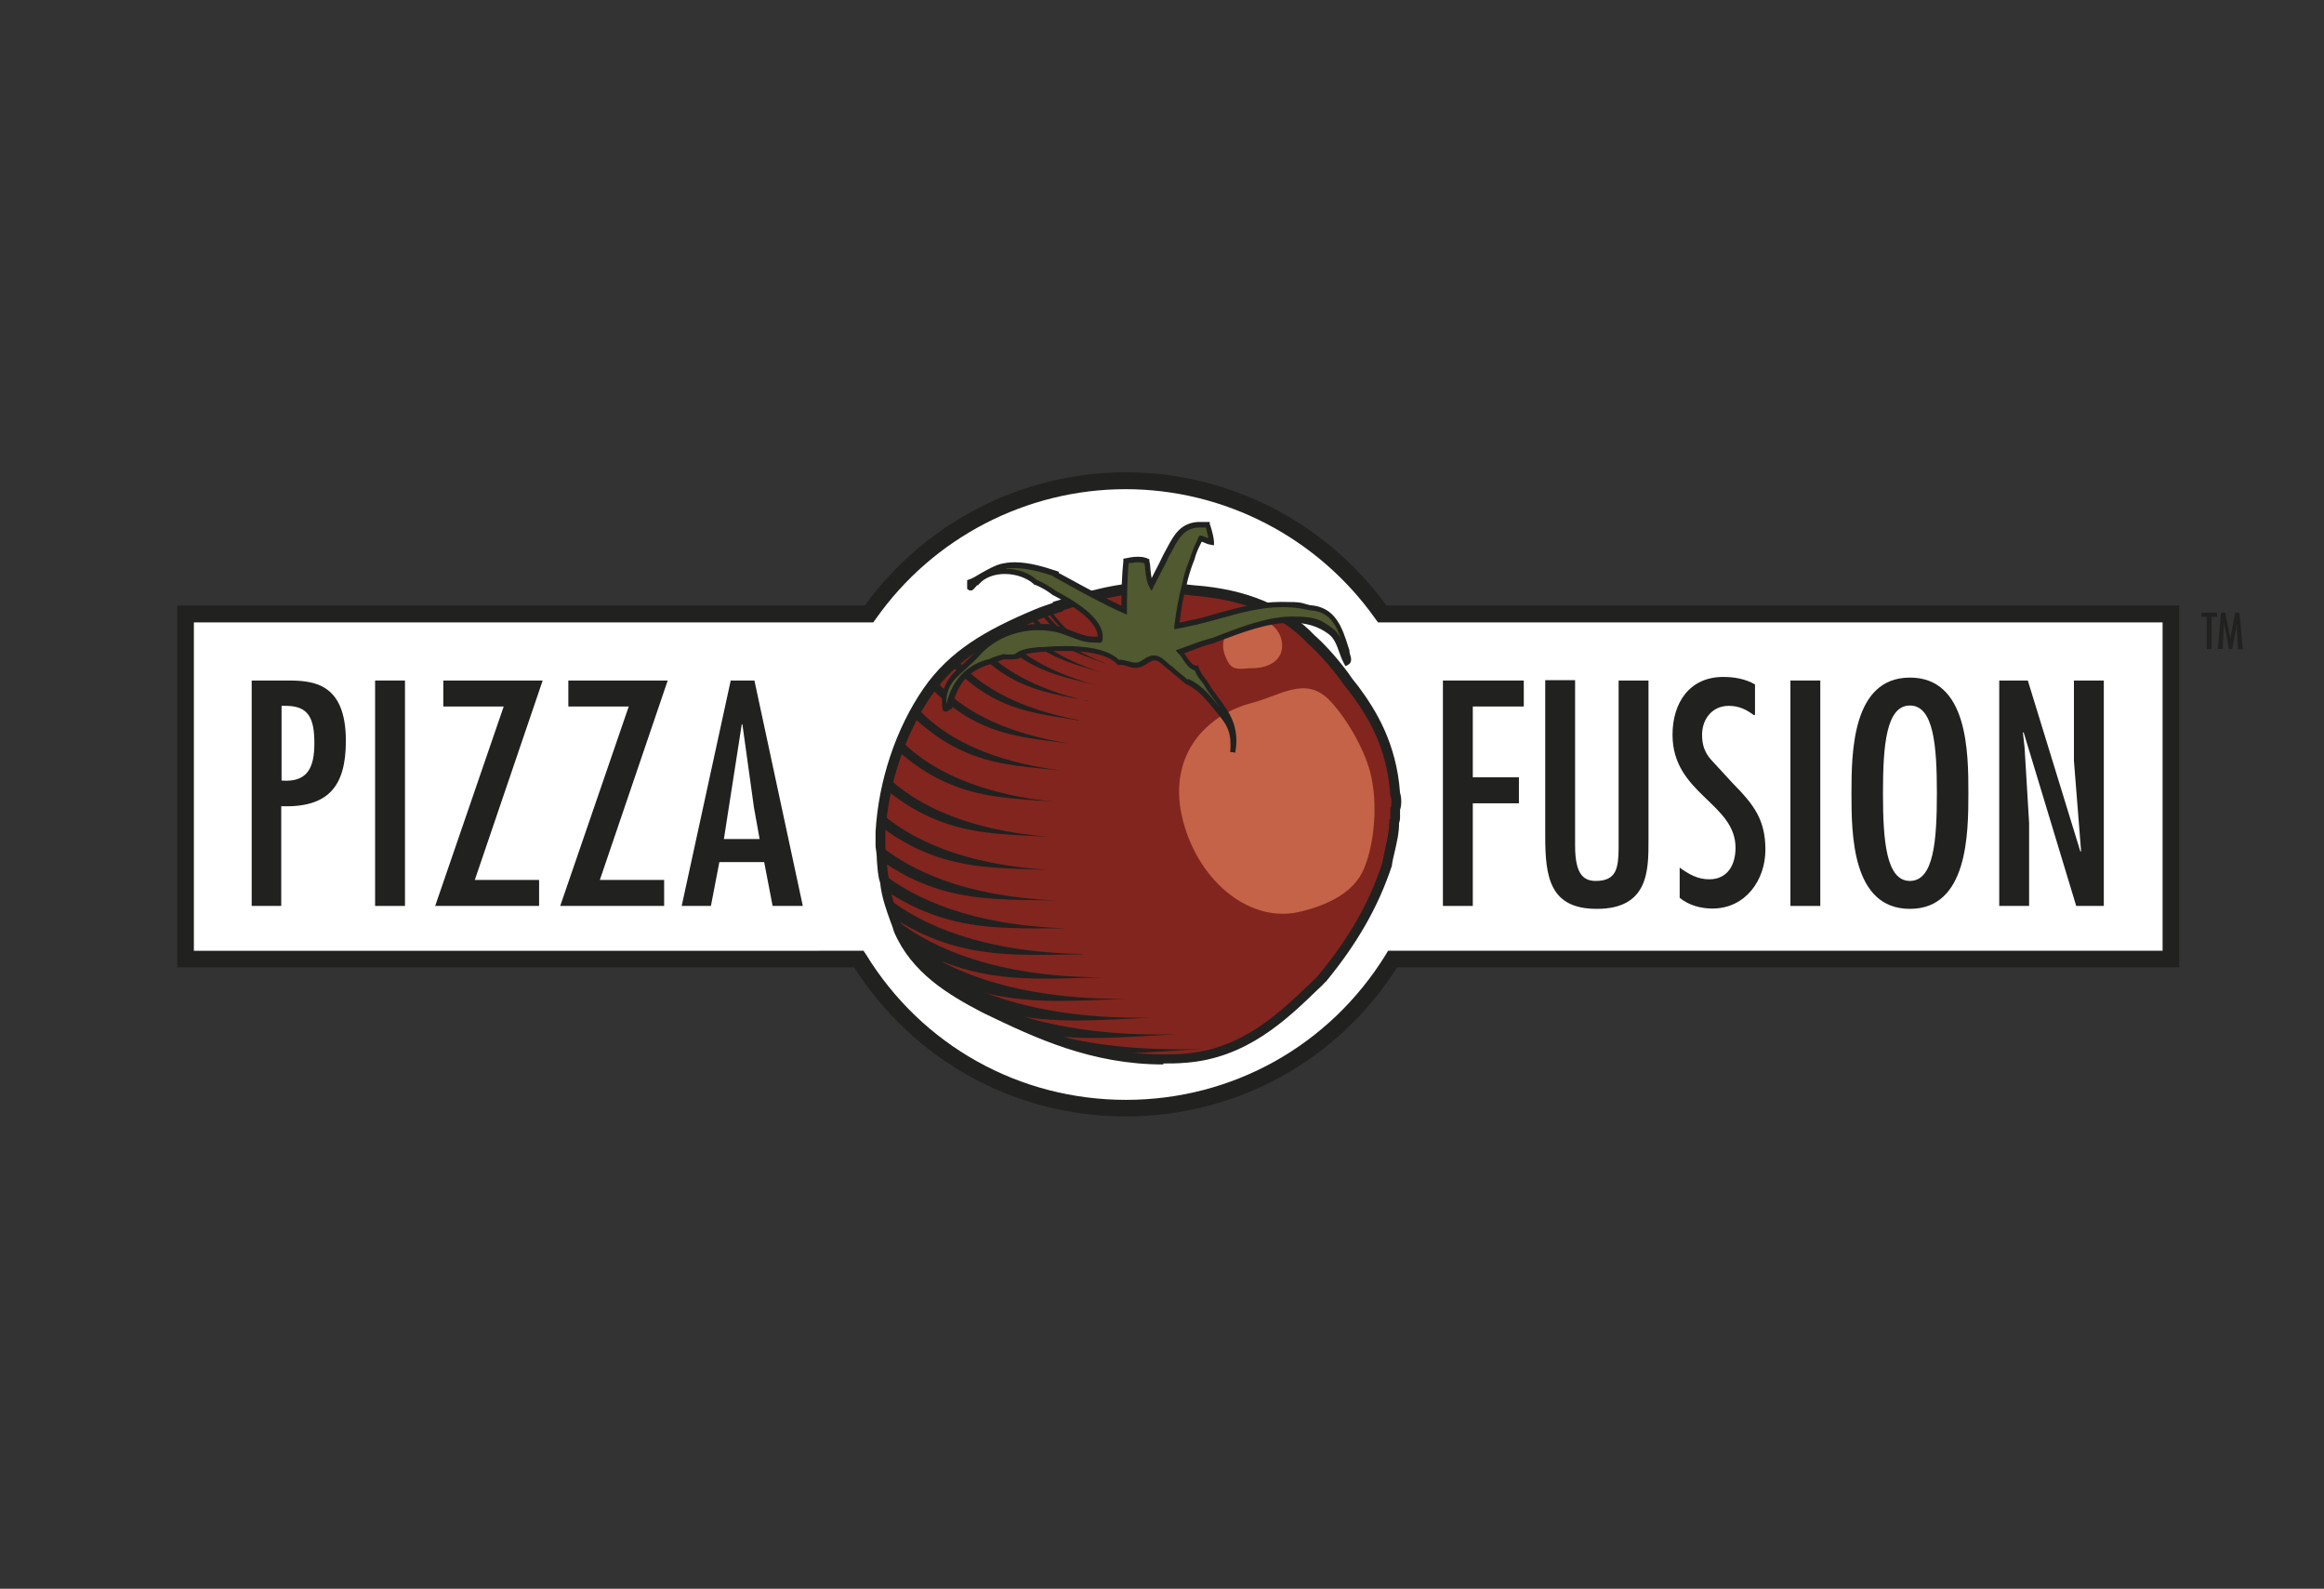 <?xml version="1.0" encoding="UTF-8"?>
<svg id="Layer_3" xmlns="http://www.w3.org/2000/svg" xmlns:xlink="http://www.w3.org/1999/xlink" version="1.1" viewBox="0 0 715.6 489.1">
  <rect x="0" y="0" width="715.6" height="489.1" fill="#333333" stroke="none"/>
  <!-- Generator: Adobe Illustrator 30.1.0, SVG Export Plug-In . SVG Version: 2.1.1 Build 136)  -->
  <defs>
    <style>
      .st0, .st1 {
        fill: #212120;
      }

      .st0, .st2, .st3 {
        fill-rule: evenodd;
      }

      .st4 {
        fill: #fff;
      }

      .st2 {
        fill: #c46347;
      }

      .st5 {
        clip-rule: evenodd;
        fill: none;
      }

      .st6 {
        fill: #50592f;
      }

      .st3 {
        fill: #82251e;
      }

      .st7 {
        clip-path: url(#clippath);
      }
    </style>
    <clipPath id="clippath">
      <path class="st5" d="M429.7,249.1c.5-.9.5-3.6,0-4.5-1-13.8-6.1-23.5-12.4-32h0c-.6-.8-1.2-1.6-1.9-2.5,0,0-5.6-8-11.5-13.2-8.3-8.8-20.3-13.9-36.1-15.1,0,0-5.1-.7-8.1-.8-13-.9-23.9,2.5-33.9,5.6v.3s-4.3,1.3-6.4,2.2c-13.7,5.8-25.5,12.1-33.6,23.8-7.3,10.6-13.6,26.2-14.6,43.4v4.2c.6,3.5.3,7.9,1.4,10.9.6,5.8,2.6,10.1,4.2,14.9,5,11.6,15.1,18.1,26.1,23.8,17,8.1,36.2,17.6,61.9,15.7,20.6-1.5,30.8-13.4,42.3-24.4,8.4-10.1,15.6-21.4,20.2-35.3.7-4.4,2.2-8.1,2.2-13.2.6-.8,0-2.7.3-3.9Z"/>
    </clipPath>
  </defs>
  <path class="st4" d="M346.6,340.9c-33.6,0-64.3-17.1-82-45.8h0c0-.1-207.1-.1-207.1-.1v-105.7s210.3,0,210.3,0h0c18.1-25.7,47.5-41,78.7-41,31.3,0,60.7,15.3,78.8,40.9h0c0,.1,242.7,0,242.7,0v105.7s-239.5,0-239.5,0h0c-17.7,28.8-48.4,45.9-82,45.9h0Z"/>
  <path class="st1" d="M266.3,186.4H54.6s0,111.4,0,111.4h208.4c18.3,28.7,49.5,45.9,83.6,45.9,34.1,0,65.3-17.1,83.6-45.9h240.8s0-111.4,0-111.4h-244.1c-18.7-25.7-48.5-41-80.3-41-31.7,0-61.6,15.3-80.3,41M268.9,191.6l.8-1.1c17.6-25,46.4-39.9,76.9-39.9,30.5,0,59.2,14.9,76.9,39.9l.8,1.1h241.6s0,101.1,0,101.1h-238.5s-.7,1.2-.7,1.2c-17.3,28-47.2,44.7-80,44.7-32.8,0-62.8-16.7-80-44.7l-.8-1.2H59.7s0-101.1,0-101.1h209.2Z"/>
  <path class="st1" d="M77.5,278.9v-69.4s11,0,11,0c7.9,0,18,.7,18,18.6,0,14.1-5.5,20.6-19.9,20.1v30.7s-9.2,0-9.2,0ZM86.7,217.3v23c7.9.6,10.1-3.8,10.1-11.5s-1.8-11.5-8.8-11.5h-1.3Z"/>
  <rect class="st1" x="115.5" y="209.5" width="9.2" height="69.4"/>
  <polygon class="st1" points="167.1 209.5 146.2 270.9 166 270.9 166 278.9 134 278.9 155.1 217.5 136.5 217.5 136.5 209.5 167.1 209.5"/>
  <polygon class="st1" points="205.6 209.5 184.7 270.9 204.5 270.9 204.5 278.9 172.5 278.9 193.6 217.5 175 217.5 175 209.5 205.6 209.5"/>
  <path class="st1" d="M485,209.5v50.9c0,8.9,2.7,10.8,6.4,10.8,6.4,0,6.9-4.1,7-9.8v-51.9s9.2,0,9.2,0v49.2c0,9.1.1,21.1-15.9,21.1-14.6,0-15.9-9.9-15.9-22.5v-47.9h9.2Z"/>
  <path class="st1" d="M540.1,220.2c-2.4-1.8-4.7-2.9-7.8-2.9-5.1,0-8.2,4.1-8.2,8.9,0,3,.7,5.2,2.6,7.5l7,7.6c6.3,6.4,9.9,11,9.9,20.3s-6.1,18.1-16.3,18.1c-3.6,0-7.3-1-10.1-3.3v-9.3c2.8,2,5.5,3.6,9.1,3.6,5.7,0,8.1-4.5,8.1-9.7,0-13.8-19.4-16.6-19.4-34.8,0-9.8,5.2-17.8,15.6-17.8,3.5,0,6.8.6,9.8,2.3v9.3Z"/>
  <rect class="st1" x="551.3" y="209.5" width="9.2" height="69.4"/>
  <path class="st1" d="M606.1,244.2c0,12.5-.2,35.6-18,35.6-17.9,0-18-23.1-18-35.6,0-12.5.2-35.6,18-35.6,17.9,0,18,23.1,18,35.6M579.8,244.2c0,14.7,1,27,8.3,27,7.3,0,8.3-12.2,8.3-27,0-14.7-1-27-8.3-27-7.3,0-8.3,12.2-8.3,27"/>
  <polygon class="st1" points="623.4 230.1 624.8 253.4 624.8 278.9 615.6 278.9 615.6 209.5 624.4 209.5 640.6 262.2 640.8 262 638.6 234.2 638.6 209.5 647.8 209.5 647.8 278.9 639.3 278.9 623.1 225.4 622.9 225.6 623.4 230.1"/>
  <polygon class="st1" points="682.7 188.6 682.7 189.9 681 189.9 681 199.8 679.5 199.8 679.5 189.9 677.8 189.9 677.8 188.6 682.7 188.6"/>
  <polygon class="st1" points="685.2 188.6 686.8 196.7 686.8 196.7 686.8 196.3 687.3 193.6 688.3 188.6 689.6 188.7 690.6 199.9 689.1 199.9 688.9 195.7 688.8 193.6 688.8 192.1 688.7 192.1 688.5 193.7 687.3 199.8 686.3 199.8 684.9 192.1 684.8 192.1 684.4 199.8 682.9 199.8 683.9 188.6 685.2 188.6"/>
  <polygon class="st1" points="469.2 209.5 469.2 217.5 453.5 217.5 453.5 239.3 467.7 239.3 467.7 247.3 453.5 247.3 453.5 278.9 444.3 278.9 444.3 209.5 469.2 209.5"/>
  <path class="st1" d="M232.3,209.5l14.9,69.4h-9.3s-2.6-13.5-2.6-13.5h-13.8s-2.6,13.5-2.6,13.5h-9s15.1-69.4,15.1-69.4h7.3ZM232.1,248.2l-3.5-25.2h-.2s-5.5,35.3-5.5,35.3h11s-1.8-10-1.8-10Z"/>
  <g>
    <g>
      <path class="st3" d="M429.7,249.1c.5-.9.5-3.6,0-4.5-1-13.8-6.1-23.5-12.4-32h0c-.6-.8-1.2-1.6-1.9-2.5,0,0-5.6-8-11.5-13.2-8.3-8.8-20.3-13.9-36.1-15.1,0,0-5.1-.7-8.1-.8-13-.9-23.9,2.5-33.9,5.6v.3s-4.3,1.3-6.4,2.2c-13.7,5.8-25.5,12.1-33.6,23.8-7.3,10.6-13.6,26.2-14.6,43.4v4.2c.6,3.5.3,7.9,1.4,10.9.6,5.8,2.6,10.1,4.2,14.9,5,11.6,15.1,18.1,26.1,23.8,17,8.1,36.2,17.6,61.9,15.7,19.6-1.4,31.8-14.4,42.3-24.4,8.4-10.1,15.6-21.4,20.2-35.3.7-4.4,2.2-8.1,2.2-13.2.6-.8,0-2.7.3-3.9Z"/>
      <path class="st1" d="M358.2,327.7h0c-22.2,0-39.5-8.2-54.7-15.5l-1.4-.7c-10.1-5.3-21.4-12-26.8-24.6h0c-.3-1.1-.7-2.2-1.1-3.2-1.3-3.6-2.7-7.4-3.2-12-.7-2-.8-4.5-1-6.9,0-1.4-.2-2.9-.4-4.2h0c0-.1,0-4.5,0-4.5.9-15.8,6.3-31.9,14.8-44.2,8-11.5,19-17.9,34.3-24.3,1.6-.7,4.1-1.5,5.5-2v-.3l1.4-.4c8.6-2.7,18.4-5.7,29.7-5.7,1.5,0,2.9,0,4.4.2,2.9.1,7.6.8,8.2.8,16,1.2,28.4,6.4,37,15.5,5.8,5.1,11.2,12.7,11.6,13.4.6.8,1.3,1.6,1.9,2.4,5.3,7.2,11.6,17.3,12.7,32.6.5,1.4.5,3.9,0,5.2,0,.3,0,.7,0,1.1,0,.9.1,2-.3,2.9,0,3.3-.7,6-1.3,8.7-.3,1.4-.7,2.8-.9,4.3h0c0,.1,0,.2,0,.2-4.2,12.7-10.7,24-20.4,35.8h-.1c-.7.8-1.4,1.5-2.1,2.1-9.9,9.6-22.3,21.5-41.2,22.8-2.2.2-4.4.2-6.6.2ZM303.4,308.8l1.3.6c15,7.1,31.9,15.2,53.4,15.2h0c2.1,0,4.3,0,6.4-.2,17.8-1.3,29.2-12.3,39.3-22,.7-.7,1.4-1.3,2-2,9.5-11.4,15.8-22.4,19.8-34.6.3-1.5.6-3,.9-4.4.6-2.7,1.2-5.3,1.3-8.4v-.6s.3-.3.3-.3c0-.3,0-.9,0-1.3,0-.6,0-1.3,0-1.9v-.3s.2-.2.2-.2c.2-.5.2-2.5,0-3l-.2-.3v-.3c-1-14.6-6.7-23.9-12.1-31.2-.6-.8-1.2-1.6-1.9-2.4h0c0-.1-5.6-8-11.3-13h0c-8.1-8.7-19.9-13.6-35.2-14.8h0c0,0-5.1-.7-8-.8h0c-1.4,0-2.8-.1-4.2-.1-10.5,0-19.5,2.7-28.1,5.4v.3l-1.1.3s-4.2,1.3-6.3,2.2c-14.8,6.3-25.4,12.4-33,23.3-8.2,11.8-13.4,27.4-14.3,42.6v4c.2,1.4.3,2.9.4,4.3.2,2.2.3,4.5.9,6.2v.2c0,0,0,.2,0,.2.4,4.3,1.7,7.8,3,11.4.4,1,.7,2,1.1,3.1,5,11.6,15.7,18,25.3,23Z"/>
    </g>
    <path class="st2" d="M400.6,280.6c-15,3.9-31.2-8.5-36.3-27.8-5.1-19.3,6.2-32.5,21.2-36.4,9-2.4,16.5-8.3,23.8-.9,4.8,4.9,10.6,14.5,12.6,22.2,2.5,9.6,1.3,22.1-1.9,29.7-3.2,7.7-11.7,11.3-19.3,13.2Z"/>
    <path class="st2" d="M386.2,190.5c4.7,0,8.6,3.7,8.6,8.3,0,4.6-4.3,6.9-9.1,6.9-2.8,0-5.5.9-7.1-1.2-1-1.4-2-3.8-2-5.7,0-2.3,1.3-5,2.9-6.5,1.5-1.5,4.3-1.8,6.7-1.8Z"/>
    <g class="st7">
      <g>
        <path class="st0" d="M287.6,292.6s21.2,50.7,117.5,43.5c-42,4.2-75.6,12.2-125.8-35.5-.3-10,8.3-7.9,8.3-7.9Z"/>
        <path class="st0" d="M402.2,335.5c-40.6,3.9-73.2,11.4-121.6-35-.2-9.7,8.1-7.6,8.1-7.6,0,0,20.3,49.1,113.6,42.6Z"/>
        <path class="st0" d="M397.8,334.3c-39.3,3.5-70.8,10.6-117.4-34.4-.2-9.3,7.8-7.3,7.8-7.3,0,0,19.5,47.5,109.6,41.7Z"/>
        <path class="st0" d="M392.1,332.4c-37.9,3.1-68.4,9.7-113.2-33.9-.1-9,7.6-7,7.6-7,0,0,18.6,45.8,105.6,40.8Z"/>
        <path class="st0" d="M385.4,329.9c-36.6,2.8-66,8.9-109-33.3,0-8.6,7.3-6.7,7.3-6.7,0,0,17.7,44.2,101.7,40Z"/>
        <path class="st0" d="M378.1,326.7c-35.3,2.4-63.6,8.1-104.8-32.7,0-8.3,7.1-6.4,7.1-6.4,0,0,16.9,42.6,97.7,39.1Z"/>
        <path class="st0" d="M370.2,322.9c-33.9,2-61.1,7.3-100.6-32.2,0-8,6.9-6,6.9-6,0,0,16,41,93.8,38.2Z"/>
        <path class="st0" d="M362.2,318.4c-32.6,1.7-58.7,6.5-96.4-31.6,0-7.6,6.6-5.7,6.6-5.7,0,0,15.2,39.3,89.8,37.3Z"/>
        <path class="st0" d="M354.3,313.3c-31.2,1.3-56.3,5.7-92.2-31.1,0-7.3,6.4-5.4,6.4-5.4,0,0,14.3,37.7,85.8,36.5Z"/>
        <path class="st0" d="M346.7,307.5c-29.9,1-53.9,4.9-88-30.5.1-6.9,6.1-5.1,6.1-5.1,0,0,13.4,36.1,81.9,35.6Z"/>
        <path class="st0" d="M339.7,300.9c-28.5.6-51.5,4.1-83.8-29.9.2-6.6,5.9-4.8,5.9-4.8,0,0,12.6,34.5,77.9,34.7Z"/>
        <path class="st0" d="M333.6,293.8c-27.2.2-49.1,3.3-79.6-29.4.2-6.3,5.6-4.5,5.6-4.5,0,0,11.7,32.8,73.9,33.8Z"/>
        <path class="st0" d="M328.6,285.8c-25.8-.1-46.7,2.4-75.4-28.8.2-5.9,5.4-4.2,5.4-4.2,0,0,10.8,31.2,70,33Z"/>
        <path class="st0" d="M324.9,277.2c-24.5-.5-44.3,1.6-71.2-28.3.3-5.6,5.2-3.8,5.2-3.8,0,0,10,29.6,66,32.1Z"/>
        <path class="st0" d="M323,267.8c-23.1-.9-41.9.8-67-27.7.3-5.2,4.9-3.5,4.9-3.5,0,0,9.1,28,62.1,31.2Z"/>
        <path class="st0" d="M322.9,257.6c-21.8-1.2-39.5,0-62.8-27.1.4-4.9,4.7-3.2,4.7-3.2,0,0,8.3,26.3,58.1,30.3Z"/>
        <path class="st0" d="M324.5,246.8c-20.4-1.6-37.1-.8-58.6-26.6.4-4.5,4.4-2.9,4.4-2.9,0,0,7.4,24.7,54.1,29.5Z"/>
        <path class="st0" d="M326.8,237.2c-19.1-2-34.6-1.6-54.4-26,.5-4.2,4.2-2.6,4.2-2.6,0,0,6.5,23.1,50.2,28.6Z"/>
        <path class="st0" d="M329.5,228.9c-17.7-2.3-32.2-2.4-50.2-25.4.5-3.9,4-2.3,4-2.3,0,0,5.7,21.5,46.2,27.7Z"/>
        <path class="st0" d="M332.3,221.8c-16.4-2.7-29.8-3.2-46-24.9.6-3.5,3.7-2,3.7-2,0,0,4.8,19.8,42.3,26.8Z"/>
        <path class="st0" d="M335.1,215.8c-15-3-27.4-4-41.8-24.3.6-3.2,3.5-1.6,3.5-1.6,0,0,3.9,18.2,38.3,26Z"/>
        <path class="st0" d="M337.5,210.9c-13.7-3.4-25-4.9-37.6-23.8.6-2.8,3.2-1.3,3.2-1.3,0,0,3.1,16.6,34.3,25.1Z"/>
        <path class="st0" d="M339.4,207.1c-12.4-3.8-22.6-5.7-33.4-23.2.7-2.5,3-1,3-1,0,0,2.2,15,30.4,24.2Z"/>
        <path class="st0" d="M340.4,204.3c-11-4.1-20.2-6.5-29.2-22.7.7-2.2,2.7-.7,2.7-.7,0,0,1.3,13.3,26.4,23.3Z"/>
        <path class="st0" d="M340.3,202.5c-9.7-4.5-17.8-7.3-25-22.1.8-1.8,2.5-.4,2.5-.4,0,0,.5,11.7,22.4,22.5Z"/>
        <path class="st0" d="M320.5,180s-.4,10.1,18.5,21.6c-8.3-4.9-15.4-8.1-20.7-21.5.8-1.5,2.3,0,2.3,0Z"/>
      </g>
    </g>
    <g>
      <path class="st6" d="M298.7,179.2c2.5-.8,6.5-4,9.8-4.8,5.7-1.3,11.4.5,16.8,2.2v.3c6.9,3.8,13.7,7.6,21,10.9,0-5.2.1-10.3.6-15.1,2-.5,4.6-.8,6.4,0,.4,2.5.4,5.4,1.4,7.3,1.5-3,3.1-5.9,4.5-9,2.5-4,3.8-9.1,9.8-9.5h3.1c.4,1.8.9,3.4,1.1,5.3-1.3-.2-2.1-.9-3.4-1.1-.9,2-1.9,3.9-2.5,6.2-1.1,2.5-2,5.1-2.5,8.1-1.1,3.9-1.8,8.1-2.2,12.6,1.9-.3,3.5-.8,5.3-1.1,10.6-2.4,22.1-7.7,35.6-4.5,7.7.5,9.5,6.9,11.5,13.2,0,1.2,1.3,3,0,3.6-1.9-3.5-2.3-7.4-5-9.5-10.6-8-26.2-1.1-36.4,2.8-3.6.8-6.7,2.2-10.1,3.4,1.6,1.7,2.8,4.9,5,5,.6,2.1,2,3.4,3.1,5,3.4,6.1,10.1,10.5,8.1,21,.8-7.9-2.3-10.2-5.6-14.3-2.8-3.5-5.1-5.9-8.7-7.6-1.6-1.5-3.4-2.8-5-4.2-1.9-1.3-2.9-3.1-5-3.1-1.7,0-3.1,2-5.3,2.2-2.2.2-3.1-1.1-5.6-.8-3.9-4.2-14.1-4.8-23-3.9-3.2.3-6.4.5-8.1,2,1.4.1-2.7.7-3.9.3-1.3.4-2.8.7-3.9,1.4-7.4,1.7-11.6,6.5-13.2,14-.4,0-1.2,1.2-1.4.6-.6-5,1-7.8,3.1-10.1,2.4-2.4,5-4.5,7.3-7,5.1-5.7,14.4-9.5,24.4-7.3,3.9.9,7.9,3.7,12.6,3.1.4,0,.5.4.6-.3.7-6.1-9.9-11.8-14-14-1.8-1.3-3.6-2.5-5.9-3.4-4.6-4.2-14.2-4.7-18.2.3-.8.2-1.4,1.9-2,1.4v-1.7Z"/>
      <path class="st1" d="M380.5,231.7l-1.7-.2c.6-6.5-1.4-8.8-4.1-12.1-.4-.5-.9-1-1.3-1.6-2.9-3.6-5.1-5.8-8.4-7.3h-.1c0,0,0-.1,0-.1-.8-.8-1.8-1.5-2.6-2.2-.8-.6-1.6-1.3-2.4-2-.6-.4-1.1-.9-1.6-1.3-1-.9-1.7-1.6-2.9-1.6-.6,0-1.2.4-2,.9-.9.6-1.9,1.2-3.3,1.4-.2,0-.4,0-.5,0-1,0-1.7-.2-2.4-.5-.7-.2-1.3-.4-2.1-.4s-.4,0-.5,0h-.4s-.3-.3-.3-.3c-2.4-2.6-7.9-4-15.5-4s-4.4.1-6.8.3c-.3,0-.6,0-1,0-2.4.2-4.7.4-6.1,1.3,0,.4-.4,1-3.7,1s-1,0-1.4-.1c-.3,0-.6.2-.9.3-1,.3-1.9.6-2.6,1h-.1c0,0-.1.1-.1.1-6.9,1.6-11,5.9-12.5,13.4v.6c-.1,0-.6,0-.6,0,0,0-.2.1-.2.2-.3.3-.7.6-1.2.6s-.8-.2-1-.8h0c0,0,0-.2,0-.2-.7-5.5,1.3-8.5,3.3-10.8h0c.9-.9,1.9-1.8,2.8-2.7,1.5-1.4,3.1-2.8,4.4-4.3,4.6-5.1,11.8-8.2,19.1-8.2s4,.2,6,.7c1.4.3,2.7.8,4.2,1.4,2.2.9,4.5,1.8,6.9,1.8s.7,0,1.1,0c0-5.3-9.8-10.7-13.6-12.7h-.1c-1.4-1.1-3.3-2.4-5.7-3.3h-.2c0,0-.1-.2-.1-.2-2.1-1.9-5.5-3.1-8.9-3.1s-6.4,1.2-8.1,3.3l-.2.2h-.3c0,.1-.3.4-.5.6-.4.5-.8,1-1.4,1h0c-.3,0-.6-.1-.8-.3l-.3-.2v-2.7l.6-.2c1-.3,2.3-1.1,3.6-1.9,2-1.1,4.2-2.4,6.2-2.9,1.3-.3,2.7-.5,4.2-.5,4.5,0,9.1,1.4,13,2.7l.6.2v.4c.9.5,1.9,1,2.8,1.5,5.3,2.9,10.8,5.9,16.5,8.6,0-4.1.1-9.1.6-13.9v-.6c0,0,.6-.1.6-.1.9-.2,2.3-.5,3.8-.5s2.3.2,3.2.6l.4.2v.5c.2.7.3,1.5.3,2.2.1,1.1.2,2.1.4,3.1.3-.6.6-1.2.9-1.8.9-1.7,1.8-3.5,2.7-5.4h0c.5-.9.9-1.7,1.4-2.6,1.8-3.3,3.8-7.1,9.1-7.5h0s3.8,0,3.8,0v.7c.3.6.4,1.2.6,1.8.3,1.1.6,2.3.7,3.6v1.1c.1,0-1-.2-1-.2-.8-.1-1.4-.4-1.9-.6-.3-.1-.6-.3-.9-.3-.2.3-.3.7-.5,1-.7,1.4-1.3,2.8-1.7,4.4h0c-1.1,2.7-1.9,5.3-2.5,8.1h0c-.9,3.2-1.6,6.9-2.1,11.4.7-.1,1.4-.3,2.2-.5.6-.2,1.3-.3,2-.4,2.4-.5,4.9-1.2,7.5-2,6.2-1.7,12.6-3.5,19.6-3.5s5.9.3,8.8,1c7.9.5,10,6.9,11.9,13l.3.9v.2c0,.3.1.7.2,1.1.3.9.8,2.5-.7,3.2l-.7.4-.4-.7c-.7-1.3-1.2-2.6-1.6-3.8-.8-2.3-1.6-4.2-3.2-5.4-3.2-2.4-6.9-3.5-11.5-3.5-7.4,0-15.4,3.1-21.8,5.5-.8.3-1.6.6-2.3.9h-.1c-2.4.6-4.5,1.4-6.6,2.2-.7.3-1.5.6-2.2.8.2.3.5.6.7,1,.9,1.4,1.9,2.8,3,2.8h.6s.2.6.2.6c.4,1.3,1.1,2.3,1.9,3.3.4.5.8,1,1.1,1.5h0c.8,1.5,1.9,2.9,3,4.4,3.2,4.2,6.8,9,5.2,17.2ZM365.9,209c3.9,1.8,6.3,4.6,8.9,7.8.3.4.6.8,1,1.2-.6-.8-1.2-1.6-1.8-2.4-1.1-1.4-2.2-2.9-3.1-4.5-.3-.5-.6-.9-1-1.4-.8-1-1.5-2-2-3.3-1.6-.4-2.7-2-3.7-3.5-.4-.7-.9-1.3-1.3-1.7l-.9-1,1.2-.4c1.1-.4,2.2-.8,3.3-1.2,2.1-.8,4.3-1.6,6.8-2.2.7-.3,1.5-.6,2.3-.9,6.6-2.5,14.7-5.7,22.4-5.7s9.1,1.3,12.5,3.8c1.2.9,2,2.1,2.6,3.5-1.7-4.8-3.8-8.9-9.6-9.2h-.1c-2.8-.7-5.6-1-8.5-1-6.8,0-13.1,1.8-19.2,3.5-2.6.7-5.1,1.4-7.6,2-.7.1-1.3.3-2,.4-1.1.3-2.2.5-3.4.7l-1.1.2v-1.1c.7-5.2,1.4-9.2,2.4-12.7.5-2.9,1.4-5.5,2.5-8.2.5-1.7,1.1-3.2,1.8-4.6.2-.5.5-1.1.7-1.6l.3-.6h.6c.8.2,1.4.5,1.9.7,0,0,.2,0,.3.1-.1-.7-.3-1.4-.5-2.1,0-.4-.2-.8-.3-1.2h-2.4c-4.3.3-6,3.4-7.7,6.6-.4.8-.9,1.7-1.4,2.5-.8,1.9-1.8,3.7-2.7,5.4-.6,1.2-1.2,2.3-1.8,3.5l-.7,1.5-.8-1.4c-.8-1.5-1-3.5-1.2-5.5,0-.5-.1-1.1-.2-1.6-.6-.2-1.3-.3-2.1-.3s-2,.2-2.8.3c-.4,5-.5,10.4-.5,14.5v1.3s-1.2-.5-1.2-.5c-6.2-2.8-12.1-6-17.8-9.2-1.1-.6-2.2-1.2-3.3-1.8l-.4-.2v-.2c-3.7-1.2-7.9-2.4-11.9-2.4s-1.9,0-2.7.2c3.7,0,7.2,1.3,9.5,3.4,2.4,1,4.4,2.3,5.9,3.4,4.6,2.5,15.2,8.2,14.4,14.8,0,.3-.1,1.2-1,1.2s-.4,0-.5-.1h0c-.4,0-.8,0-1.3,0-2.7,0-5.2-1-7.5-1.9-1.4-.5-2.7-1-3.9-1.3-1.9-.4-3.8-.6-5.7-.6-6.9,0-13.6,2.9-17.9,7.7-1.4,1.6-3,3-4.5,4.4-.9.8-1.9,1.7-2.8,2.6-1.9,2.1-3.2,4.4-3,8.1,1.8-7.6,6.3-12.3,13.5-14,.9-.5,1.9-.8,2.9-1.1.4,0,.7-.2,1-.3h.3c0,0,.3,0,.3,0,0,0,.4.1,1.1.1s1.4,0,1.9-.1h.1c1.8-1.6,4.6-1.9,7.6-2.2.3,0,.6,0,1,0,2.4-.2,4.7-.3,6.9-.3,5.6,0,12.9.7,16.5,4.2,0,0,.2,0,.3,0,1.1,0,1.9.3,2.7.5.8.2,1.4.4,2.3.4.9,0,1.7-.6,2.5-1.1.9-.6,1.8-1.1,2.9-1.1,1.8,0,2.9,1,4,2,.5.4.9.9,1.5,1.2h0c.8.7,1.6,1.4,2.3,2,.9.7,1.8,1.4,2.6,2.2Z"/>
    </g>
  </g>
</svg>